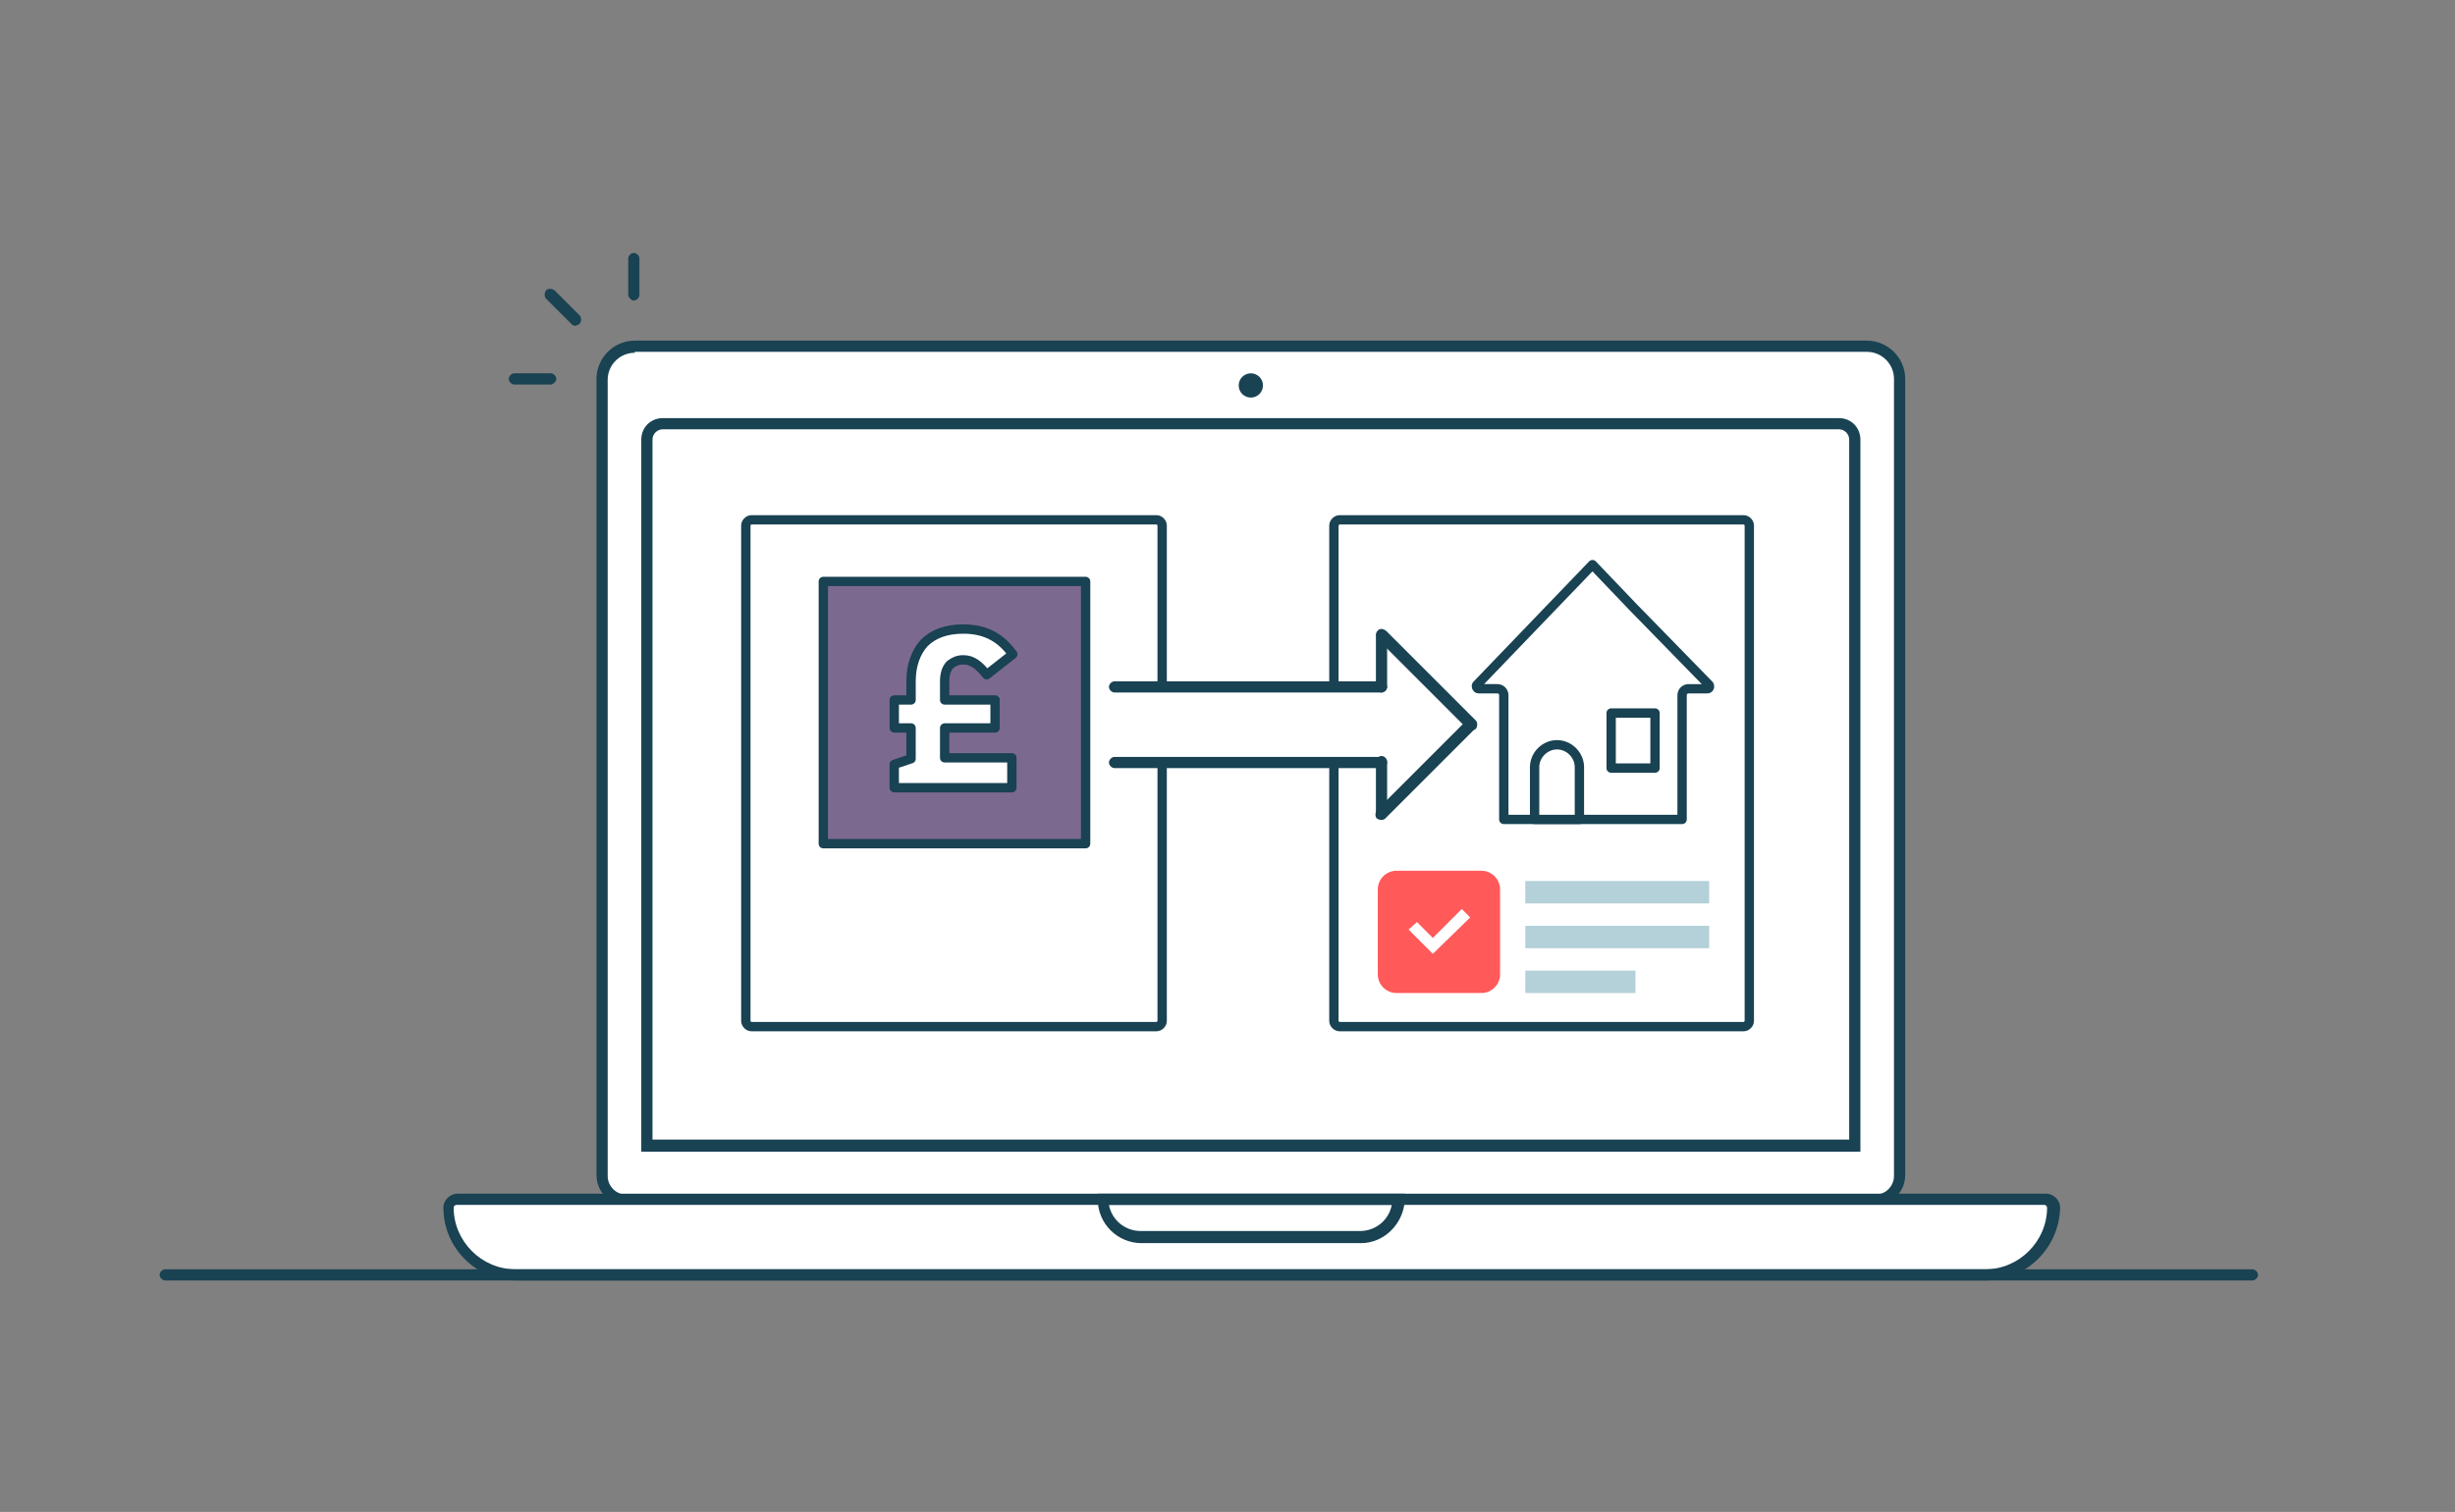 <svg xmlns="http://www.w3.org/2000/svg" xmlns:xlink="http://www.w3.org/1999/xlink" id="Layer_1" x="0px" y="0px" viewBox="0 0 263 162" xml:space="preserve">
<rect x="0" y="0" width="263" height="162" fill="#808080" stroke="none"/>
<g id="Laptop_3_">
	<g>
		<path fill="#FFFFFF" d="M196.8,128.5H71.2c-3.7,0-6.7,1.1-6.7-2.6v-82c0-4.9-0.1-6.8,4.8-6.8h129.4c4.9,0,4.8,1.8,4.8,6.8v81.2    C203.5,128.9,200.5,128.5,196.8,128.5z"></path>
		<path fill="#194253" d="M200.9,129.1H67.1c-1.8,0-3.2-1.4-3.2-3.2V40.6c0-2.2,1.8-4.1,4.1-4.1h132c2.2,0,4.1,1.8,4.1,4.1v85.3    C204.1,127.7,202.7,129.1,200.9,129.1z M68,37.8c-1.6,0-2.9,1.3-2.9,2.9v85.3c0,1.1,0.9,2,2,2h133.8c1.1,0,2-0.9,2-2V40.6    c0-1.6-1.3-2.9-2.9-2.9H68z"></path>
	</g>
	<g>
		<path fill="#FFFFFF" d="M198.7,122.7H69.3V49.9c0-2.5,2-4.5,4.5-4.5h120.4c2.5,0,4.5,2,4.5,4.5V122.7z"></path>
		<path fill="#194253" d="M199.3,123.4H68.7V47.1c0-1.3,1-2.3,2.3-2.3H197c1.3,0,2.3,1,2.3,2.3V123.4z M69.9,122.1h128.2v-75    c0-0.6-0.5-1.1-1.1-1.1H71c-0.6,0-1.1,0.5-1.1,1.1V122.1z"></path>
	</g>
	<g>
		<circle fill="#194253" cx="134" cy="41.3" r="1.3"></circle>
	</g>
	<g>
		<path fill="#FFFFFF" d="M212.7,136.6H55.3c-4,0-7.2-3.2-7.2-7.2v0c0-0.5,0.4-0.9,0.9-0.9h170.2c0.5,0,0.9,0.4,0.9,0.9v0    C220,133.4,216.7,136.6,212.7,136.6z"></path>
		<path fill="#194253" d="M212.7,137.2H55.3c-4.3,0-7.8-3.5-7.8-7.8c0-0.8,0.7-1.5,1.5-1.5h170.2c0.8,0,1.5,0.7,1.5,1.5    C220.6,133.7,217.1,137.2,212.7,137.2z M48.9,129.1c-0.1,0-0.3,0.1-0.3,0.3c0,3.6,3,6.6,6.6,6.6h157.5c3.6,0,6.6-3,6.6-6.6    c0-0.1-0.1-0.3-0.3-0.3H48.9z"></path>
	</g>
	<g>
		<path fill="#194253" d="M145.8,133.2h-23.5c-2.6,0-4.7-2.1-4.7-4.7v-0.6h32.9v0.6C150.4,131.1,148.3,133.2,145.8,133.2z     M118.8,129.1c0.3,1.6,1.7,2.8,3.4,2.8h23.5c1.7,0,3.1-1.2,3.4-2.8H118.8z"></path>
	</g>
</g>
<g id="TableLine_4_">
	<path fill="#194253" d="M241.3,137.2H17.7c-0.3,0-0.6-0.3-0.6-0.6s0.3-0.6,0.6-0.6h223.6c0.3,0,0.6,0.3,0.6,0.6   S241.6,137.2,241.3,137.2z"></path>
</g>
<g id="Lines_3_">
	<path fill="#194253" d="M61.6,34.9c-0.2,0-0.3-0.1-0.4-0.2l-2.7-2.7c-0.2-0.2-0.2-0.6,0-0.9c0.2-0.2,0.6-0.2,0.9,0l2.7,2.7   c0.2,0.2,0.2,0.6,0,0.9C61.9,34.8,61.8,34.9,61.6,34.9z"></path>
	<path fill="#194253" d="M67.5,32c-0.1-0.1-0.2-0.3-0.2-0.4v-3.9c0-0.3,0.3-0.6,0.6-0.6c0.3,0,0.6,0.3,0.6,0.6v3.9   c0,0.3-0.3,0.6-0.6,0.6C67.8,32.2,67.7,32.2,67.5,32z"></path>
	<path fill="#194253" d="M59.4,41c-0.1,0.1-0.3,0.2-0.4,0.2h-3.9c-0.3,0-0.6-0.3-0.6-0.6s0.3-0.6,0.6-0.6H59c0.3,0,0.6,0.3,0.6,0.6   C59.6,40.8,59.5,40.9,59.4,41z"></path>
</g>
<path fill="#FFFFFF" stroke="#194253" stroke-linecap="round" stroke-linejoin="round" stroke-miterlimit="10" d="M79.9,109.4V56.3  c0-0.3,0.3-0.6,0.6-0.6h43.4c0.3,0,0.6,0.3,0.6,0.6v53.1c0,0.3-0.3,0.6-0.6,0.6H80.5C80.2,110,79.9,109.7,79.9,109.4z"></path>
<path fill="#FFFFFF" stroke="#194253" stroke-linecap="round" stroke-linejoin="round" stroke-miterlimit="10" d="M142.9,109.4V56.3  c0-0.3,0.3-0.6,0.6-0.6h43.3c0.3,0,0.6,0.3,0.6,0.6v53.1c0,0.3-0.3,0.6-0.6,0.6h-43.3C143.2,110,142.9,109.7,142.9,109.4z"></path>
<g>
	<g>
		<path fill="#FFFFFF" stroke="#194253" stroke-linecap="round" stroke-linejoin="round" stroke-miterlimit="10" d="M174.9,65    l-4.3-4.5l-12.4,12.9c-0.1,0.1,0,0.4,0.2,0.4h2c0.4,0,0.7,0.3,0.7,0.7v13.3h19.1V74.5c0-0.4,0.3-0.7,0.7-0.7h2    c0.2,0,0.3-0.2,0.2-0.4L174.9,65"></path>
		<path fill="#FFFFFF" stroke="#194253" stroke-linecap="round" stroke-linejoin="round" stroke-miterlimit="10" d="M169.2,87.8    h-4.8v-5.6c0-1.3,1.1-2.4,2.4-2.4l0,0c1.3,0,2.4,1.1,2.4,2.4V87.8z"></path>
		
			<rect x="172.6" y="76.4" fill="#FFFFFF" stroke="#194253" stroke-linecap="round" stroke-linejoin="round" stroke-miterlimit="10" width="4.7" height="5.9"></rect>
	</g>
</g>
<g>
	<rect x="118.8" y="73.6" fill="#FFFFFF" width="32.1" height="8"></rect>
	<g id="TableLine_5_">
		<path fill="#194253" d="M148,82.3h-28.6c-0.3,0-0.6-0.3-0.6-0.6s0.3-0.6,0.6-0.6H148c0.3,0,0.6,0.3,0.6,0.6S148.3,82.3,148,82.3z"></path>
	</g>
	<g id="TableLine_6_">
		<path fill="#194253" d="M157.2,78.1l-9.6-9.6c-0.2-0.2-0.2-0.6,0-0.9s0.6-0.2,0.9,0l9.6,9.6c0.2,0.2,0.2,0.6,0,0.9    C157.8,78.3,157.4,78.3,157.2,78.1z"></path>
	</g>
	<g id="TableLine_7_">
		<path fill="#194253" d="M158,78.1l-9.6,9.6c-0.2,0.2-0.6,0.2-0.9,0c-0.2-0.2-0.2-0.6,0-0.9l9.6-9.6c0.2-0.2,0.6-0.2,0.9,0    C158.3,77.5,158.3,77.8,158,78.1z"></path>
	</g>
	<g id="TableLine_8_">
		<path fill="#194253" d="M147.4,73.6v-5.6c0-0.3,0.3-0.6,0.6-0.6s0.6,0.3,0.6,0.6v5.6c0,0.3-0.3,0.6-0.6,0.6S147.4,74,147.4,73.6z"></path>
	</g>
	<g id="TableLine_10_">
		<path fill="#194253" d="M148,74.2h-28.6c-0.3,0-0.6-0.3-0.6-0.6s0.3-0.6,0.6-0.6H148c0.3,0,0.6,0.3,0.6,0.6S148.3,74.2,148,74.2z"></path>
	</g>
	<g id="TableLine_9_">
		<path fill="#194253" d="M147.4,87.2v-5.6c0-0.3,0.3-0.6,0.6-0.6s0.6,0.3,0.6,0.6v5.6c0,0.3-0.3,0.6-0.6,0.6S147.4,87.6,147.4,87.2    z"></path>
	</g>
</g>
<g>
	<path fill="#FF595A" d="M158.7,106.4h-9.1c-1.1,0-2-0.9-2-2v-9.1c0-1.1,0.9-2,2-2h9.1c1.1,0,2,0.9,2,2v9.1   C160.7,105.5,159.8,106.4,158.7,106.4z"></path>
	<polygon fill="#FFFFFF" points="156.6,97.4 153.5,100.5 151.8,98.8 150.9,99.6 153.5,102.2 157.5,98.3  "></polygon>
</g>
<g>
	<rect x="163.4" y="94.4" fill="#B4D0D9" width="19.7" height="2.4"></rect>
	<rect x="163.4" y="99.2" fill="#B4D0D9" width="19.7" height="2.4"></rect>
	<rect x="163.4" y="104" fill="#B4D0D9" width="11.8" height="2.4"></rect>
</g>
<rect x="88.2" y="62.3" fill="#7C6990" stroke="#194253" stroke-linecap="round" stroke-linejoin="round" stroke-miterlimit="10" width="28.1" height="28.1"></rect>
<g>
	<path fill="#FFFFFF" stroke="#194253" stroke-linecap="round" stroke-linejoin="round" stroke-miterlimit="10" d="M95.8,81.9   l1.8-0.6V78h-1.8v-3h1.8V73c0-1.7,0.5-3.1,1.4-4.1c1-1,2.4-1.5,4.2-1.5c2.7,0,4.2,1.2,5.3,2.7l-2.8,2.2c-0.8-1-1.5-1.6-2.5-1.6   c-0.6,0-1,0.2-1.4,0.5c-0.4,0.4-0.6,1-0.6,1.8V75h5.4v3h-5.4v3.2h7.2v3.2H95.8V81.9z"></path>
</g>
</svg>